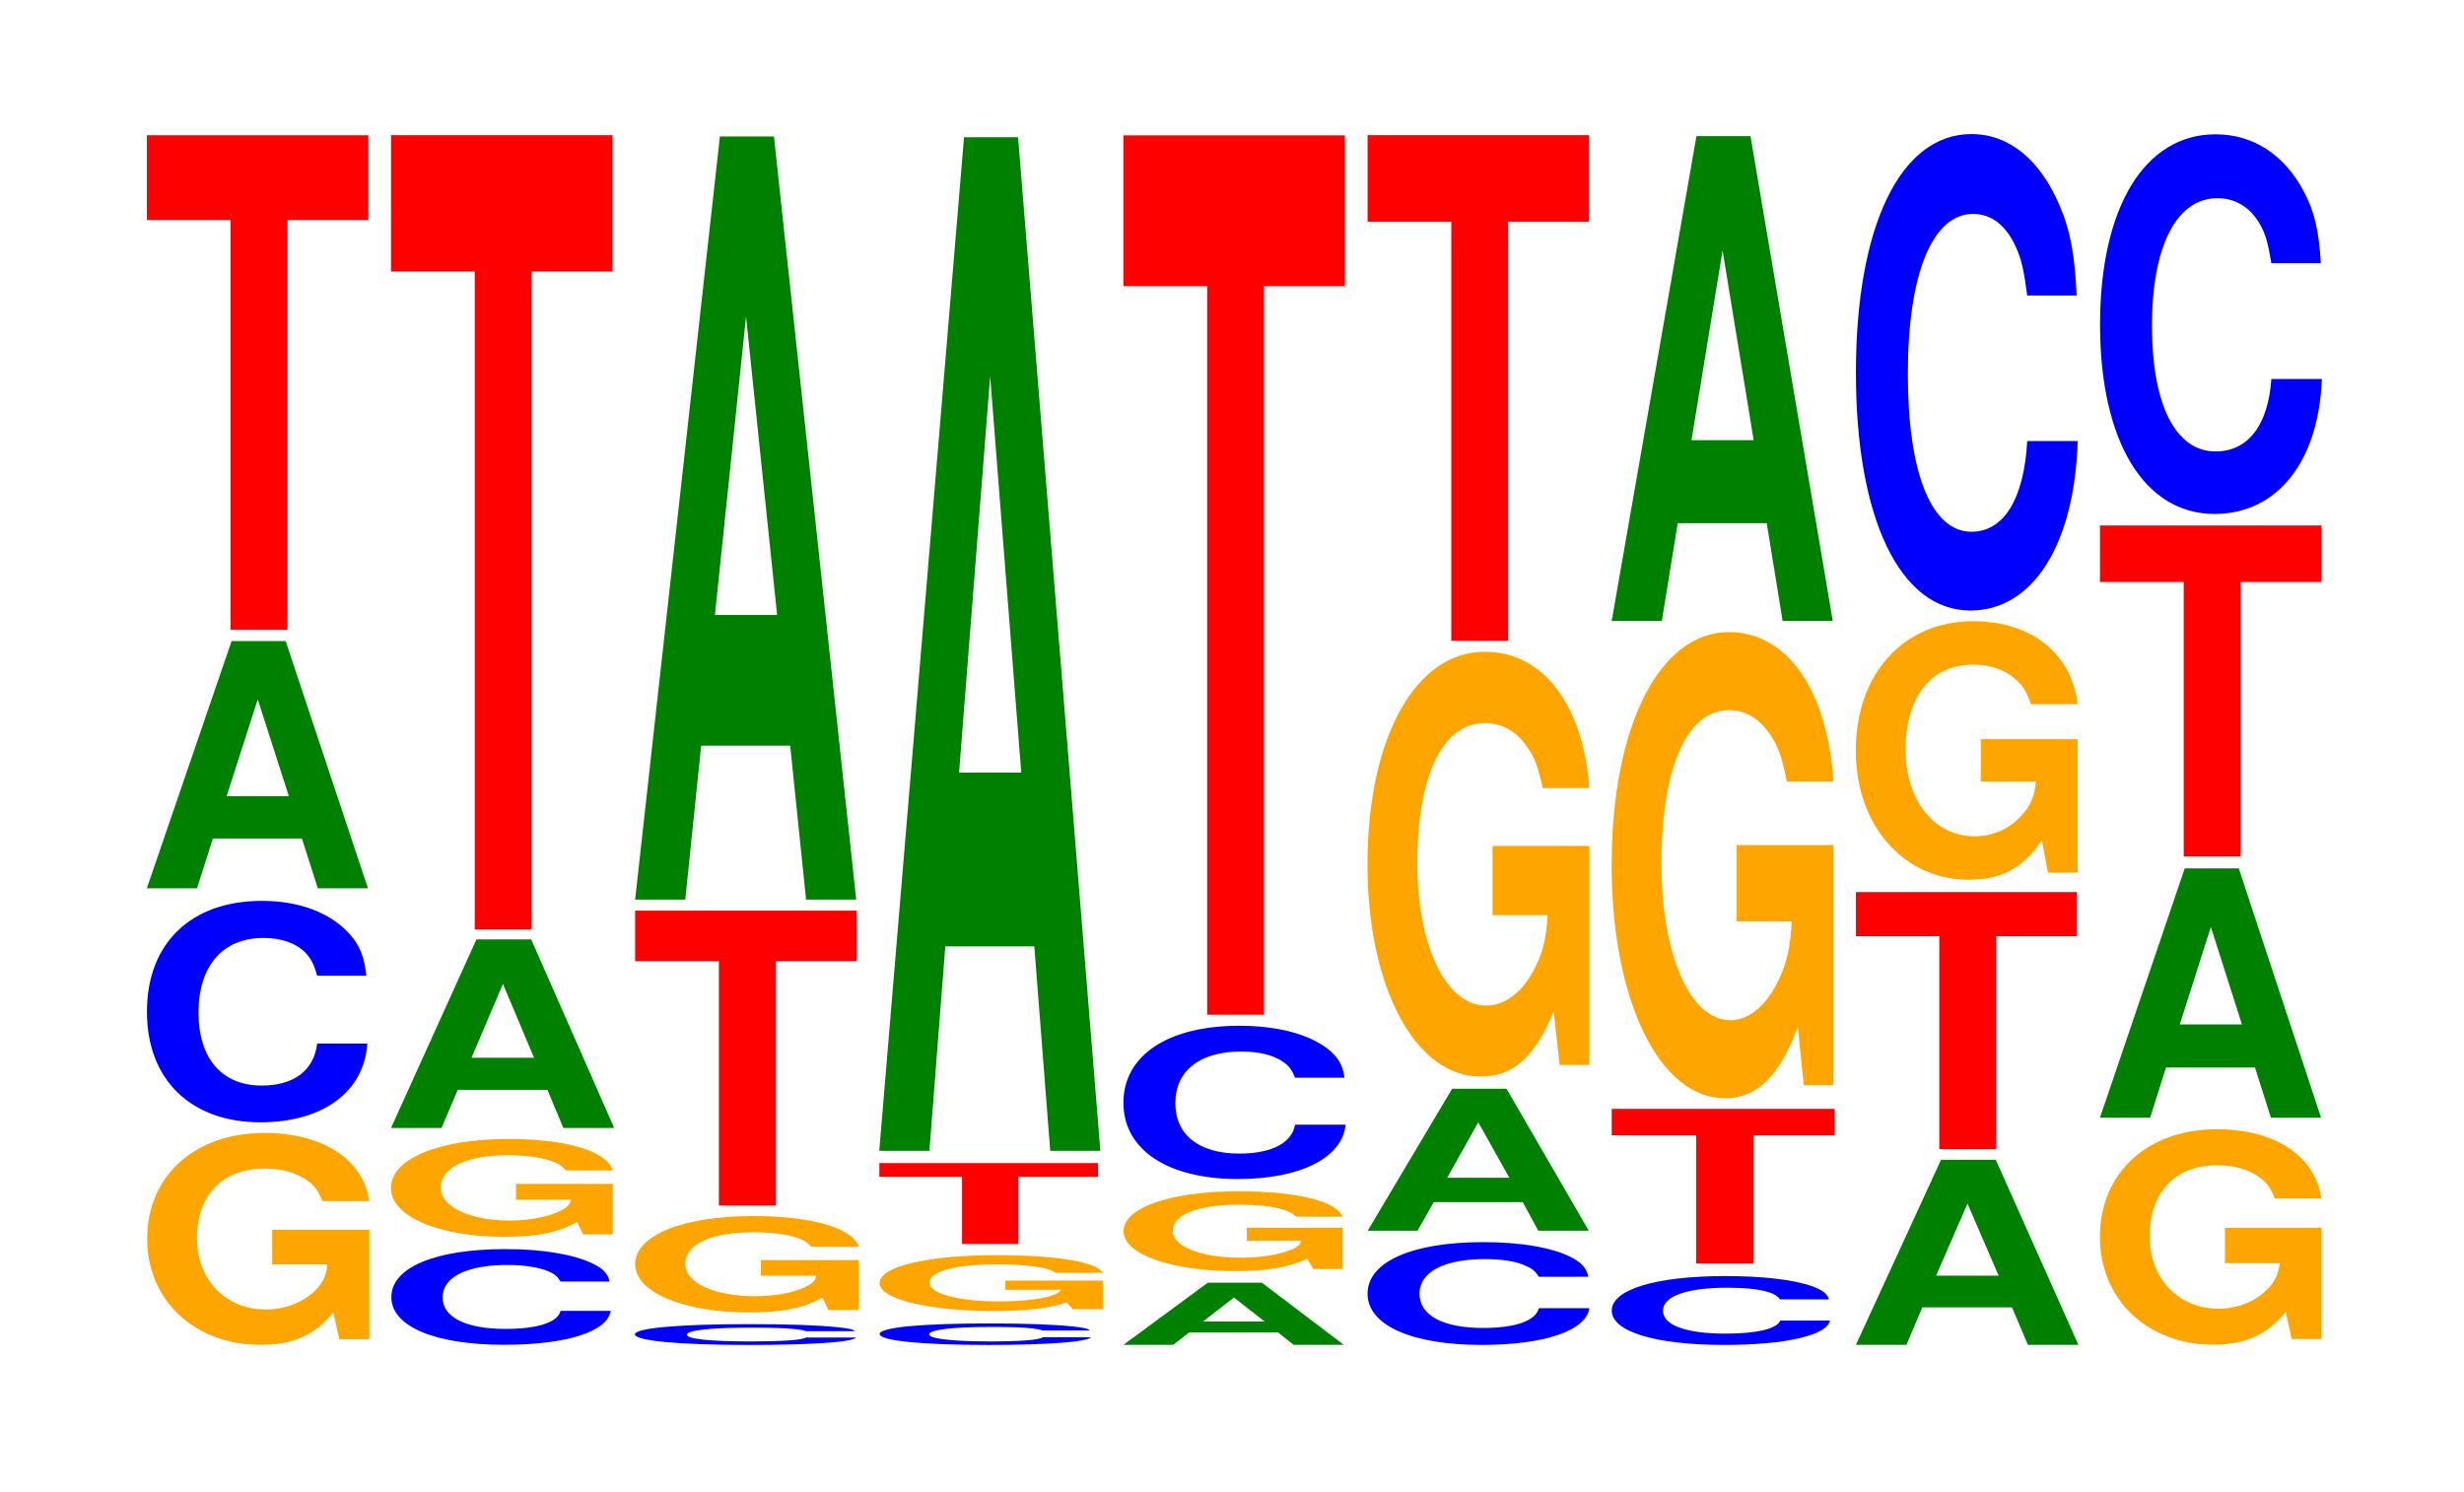 <?xml version="1.0" encoding="UTF-8"?>
<svg xmlns="http://www.w3.org/2000/svg" xmlns:xlink="http://www.w3.org/1999/xlink" width="109pt" height="66pt" viewBox="0 0 109 66" version="1.1">
<defs>
<g>
<symbol overflow="visible" id="glyph0-0">
<path style="stroke:none;" d="M 10.453 -4.812 L 6.156 -4.812 L 6.156 -3.281 L 8.594 -3.281 C 8.547 -2.766 8.391 -2.469 8.078 -2.141 C 7.547 -1.609 6.734 -1.281 5.875 -1.281 C 4.109 -1.281 2.828 -2.594 2.828 -4.422 C 2.828 -6.359 3.953 -7.516 5.828 -7.516 C 6.594 -7.516 7.234 -7.328 7.719 -6.984 C 8.031 -6.766 8.188 -6.547 8.375 -6.078 L 10.453 -6.078 C 10.188 -7.922 8.391 -9.094 5.812 -9.094 C 2.719 -9.094 0.625 -7.188 0.625 -4.406 C 0.625 -1.688 2.734 0.281 5.625 0.281 C 7.078 0.281 8.047 -0.141 8.859 -1.156 L 9.125 0.031 L 10.453 0.031 Z M 10.453 -4.812 "/>
</symbol>
<symbol overflow="visible" id="glyph1-0">
<path style="stroke:none;" d="M 10.375 -6.188 C 10.297 -6.984 10.109 -7.5 9.641 -8.031 C 8.781 -8.984 7.406 -9.5 5.75 -9.5 C 2.625 -9.5 0.672 -7.625 0.672 -4.594 C 0.672 -1.594 2.609 0.297 5.688 0.297 C 8.453 0.297 10.281 -1.047 10.422 -3.188 L 8.203 -3.188 C 8.062 -2 7.172 -1.328 5.75 -1.328 C 3.984 -1.328 2.953 -2.531 2.953 -4.562 C 2.953 -6.625 4.031 -7.859 5.828 -7.859 C 6.625 -7.859 7.281 -7.625 7.703 -7.188 C 7.938 -6.922 8.062 -6.688 8.203 -6.188 Z M 10.375 -6.188 "/>
</symbol>
<symbol overflow="visible" id="glyph2-0">
<path style="stroke:none;" d="M 7.234 -2.203 L 7.938 0 L 10.156 0 L 6.516 -10.938 L 4.125 -10.938 L 0.375 0 L 2.594 0 L 3.297 -2.203 Z M 6.656 -4.078 L 3.906 -4.078 L 5.281 -8.359 Z M 6.656 -4.078 "/>
</symbol>
<symbol overflow="visible" id="glyph3-0">
<path style="stroke:none;" d="M 6.453 -18.125 L 10.031 -18.125 L 10.031 -21.875 L 0.234 -21.875 L 0.234 -18.125 L 3.938 -18.125 L 3.938 0 L 6.453 0 Z M 6.453 -18.125 "/>
</symbol>
<symbol overflow="visible" id="glyph4-0">
<path style="stroke:none;" d="M 10.328 -2.672 C 10.25 -3.016 10.047 -3.25 9.578 -3.469 C 8.734 -3.875 7.375 -4.109 5.719 -4.109 C 2.609 -4.109 0.672 -3.297 0.672 -1.984 C 0.672 -0.688 2.594 0.125 5.656 0.125 C 8.406 0.125 10.234 -0.453 10.375 -1.375 L 8.156 -1.375 C 8.031 -0.859 7.125 -0.578 5.719 -0.578 C 3.969 -0.578 2.938 -1.094 2.938 -1.969 C 2.938 -2.875 4.016 -3.406 5.797 -3.406 C 6.594 -3.406 7.234 -3.297 7.656 -3.109 C 7.906 -3 8.031 -2.891 8.156 -2.672 Z M 10.328 -2.672 "/>
</symbol>
<symbol overflow="visible" id="glyph5-0">
<path style="stroke:none;" d="M 10.422 -2.219 L 6.141 -2.219 L 6.141 -1.516 L 8.578 -1.516 C 8.516 -1.281 8.375 -1.141 8.047 -1 C 7.516 -0.75 6.719 -0.594 5.859 -0.594 C 4.094 -0.594 2.812 -1.203 2.812 -2.047 C 2.812 -2.938 3.938 -3.484 5.797 -3.484 C 6.562 -3.484 7.203 -3.391 7.688 -3.234 C 8 -3.125 8.156 -3.031 8.359 -2.812 L 10.422 -2.812 C 10.156 -3.672 8.375 -4.203 5.797 -4.203 C 2.719 -4.203 0.609 -3.328 0.609 -2.031 C 0.609 -0.781 2.719 0.125 5.609 0.125 C 7.047 0.125 8.016 -0.062 8.844 -0.531 L 9.109 0.016 L 10.422 0.016 Z M 10.422 -2.219 "/>
</symbol>
<symbol overflow="visible" id="glyph6-0">
<path style="stroke:none;" d="M 7.297 -1.688 L 8 0 L 10.25 0 L 6.578 -8.344 L 4.156 -8.344 L 0.375 0 L 2.609 0 L 3.328 -1.688 Z M 6.703 -3.109 L 3.938 -3.109 L 5.328 -6.375 Z M 6.703 -3.109 "/>
</symbol>
<symbol overflow="visible" id="glyph7-0">
<path style="stroke:none;" d="M 6.453 -29.109 L 10.031 -29.109 L 10.031 -35.141 L 0.234 -35.141 L 0.234 -29.109 L 3.938 -29.109 L 3.938 0 L 6.453 0 Z M 6.453 -29.109 "/>
</symbol>
<symbol overflow="visible" id="glyph8-0">
<path style="stroke:none;" d="M 10.406 -0.578 C 10.328 -0.656 10.141 -0.703 9.656 -0.75 C 8.812 -0.844 7.438 -0.891 5.766 -0.891 C 2.625 -0.891 0.672 -0.719 0.672 -0.438 C 0.672 -0.156 2.609 0.031 5.703 0.031 C 8.469 0.031 10.312 -0.094 10.453 -0.297 L 8.234 -0.297 C 8.094 -0.188 7.188 -0.125 5.766 -0.125 C 4 -0.125 2.969 -0.234 2.969 -0.422 C 2.969 -0.625 4.047 -0.734 5.844 -0.734 C 6.641 -0.734 7.297 -0.719 7.719 -0.672 C 7.969 -0.656 8.094 -0.625 8.234 -0.578 Z M 10.406 -0.578 "/>
</symbol>
<symbol overflow="visible" id="glyph9-0">
<path style="stroke:none;" d="M 10.516 -2.188 L 6.188 -2.188 L 6.188 -1.5 L 8.641 -1.5 C 8.594 -1.266 8.438 -1.125 8.109 -0.984 C 7.578 -0.734 6.766 -0.594 5.906 -0.594 C 4.125 -0.594 2.844 -1.188 2.844 -2.016 C 2.844 -2.891 3.969 -3.422 5.859 -3.422 C 6.625 -3.422 7.266 -3.344 7.766 -3.188 C 8.078 -3.078 8.234 -2.984 8.422 -2.781 L 10.516 -2.781 C 10.25 -3.609 8.438 -4.141 5.844 -4.141 C 2.734 -4.141 0.625 -3.281 0.625 -2.016 C 0.625 -0.766 2.75 0.125 5.656 0.125 C 7.109 0.125 8.078 -0.062 8.906 -0.531 L 9.172 0.016 L 10.516 0.016 Z M 10.516 -2.188 "/>
</symbol>
<symbol overflow="visible" id="glyph10-0">
<path style="stroke:none;" d="M 6.453 -10.812 L 10.031 -10.812 L 10.031 -13.047 L 0.234 -13.047 L 0.234 -10.812 L 3.938 -10.812 L 3.938 0 L 6.453 0 Z M 6.453 -10.812 "/>
</symbol>
<symbol overflow="visible" id="glyph11-0">
<path style="stroke:none;" d="M 7.234 -6.812 L 7.938 0 L 10.156 0 L 6.516 -33.766 L 4.125 -33.766 L 0.375 0 L 2.594 0 L 3.297 -6.812 Z M 6.656 -12.594 L 3.906 -12.594 L 5.281 -25.797 Z M 6.656 -12.594 "/>
</symbol>
<symbol overflow="visible" id="glyph12-0">
<path style="stroke:none;" d="M 9.938 -0.609 C 9.875 -0.688 9.688 -0.734 9.234 -0.781 C 8.406 -0.875 7.094 -0.922 5.516 -0.922 C 2.5 -0.922 0.641 -0.75 0.641 -0.453 C 0.641 -0.156 2.5 0.031 5.453 0.031 C 8.094 0.031 9.859 -0.109 9.984 -0.312 L 7.859 -0.312 C 7.719 -0.188 6.859 -0.125 5.516 -0.125 C 3.812 -0.125 2.828 -0.25 2.828 -0.438 C 2.828 -0.641 3.859 -0.766 5.578 -0.766 C 6.344 -0.766 6.969 -0.75 7.375 -0.703 C 7.609 -0.672 7.719 -0.656 7.859 -0.609 Z M 9.938 -0.609 "/>
</symbol>
<symbol overflow="visible" id="glyph13-0">
<path style="stroke:none;" d="M 10.5 -1.266 L 6.188 -1.266 L 6.188 -0.859 L 8.641 -0.859 C 8.578 -0.734 8.438 -0.656 8.109 -0.562 C 7.578 -0.422 6.766 -0.344 5.906 -0.344 C 4.125 -0.344 2.828 -0.688 2.828 -1.172 C 2.828 -1.672 3.969 -1.984 5.844 -1.984 C 6.609 -1.984 7.266 -1.938 7.75 -1.844 C 8.062 -1.781 8.219 -1.734 8.422 -1.609 L 10.5 -1.609 C 10.234 -2.094 8.438 -2.391 5.828 -2.391 C 2.734 -2.391 0.625 -1.891 0.625 -1.156 C 0.625 -0.453 2.75 0.078 5.656 0.078 C 7.109 0.078 8.078 -0.031 8.906 -0.297 L 9.172 0 L 10.5 0 Z M 10.5 -1.266 "/>
</symbol>
<symbol overflow="visible" id="glyph14-0">
<path style="stroke:none;" d="M 6.375 -2.969 L 9.906 -2.969 L 9.906 -3.578 L 0.234 -3.578 L 0.234 -2.969 L 3.891 -2.969 L 3.891 0 L 6.375 0 Z M 6.375 -2.969 "/>
</symbol>
<symbol overflow="visible" id="glyph15-0">
<path style="stroke:none;" d="M 7.234 -9.047 L 7.938 0 L 10.156 0 L 6.516 -44.844 L 4.125 -44.844 L 0.375 0 L 2.594 0 L 3.297 -9.047 Z M 6.656 -16.734 L 3.906 -16.734 L 5.281 -34.266 Z M 6.656 -16.734 "/>
</symbol>
<symbol overflow="visible" id="glyph16-0">
<path style="stroke:none;" d="M 7.219 -0.547 L 7.906 0 L 10.125 0 L 6.5 -2.75 L 4.109 -2.75 L 0.375 0 L 2.578 0 L 3.281 -0.547 Z M 6.625 -1.031 L 3.891 -1.031 L 5.266 -2.094 Z M 6.625 -1.031 "/>
</symbol>
<symbol overflow="visible" id="glyph17-0">
<path style="stroke:none;" d="M 10.297 -1.812 L 6.062 -1.812 L 6.062 -1.234 L 8.469 -1.234 C 8.422 -1.047 8.266 -0.922 7.953 -0.812 C 7.438 -0.609 6.641 -0.484 5.797 -0.484 C 4.047 -0.484 2.781 -0.969 2.781 -1.672 C 2.781 -2.391 3.891 -2.828 5.734 -2.828 C 6.484 -2.828 7.125 -2.766 7.609 -2.625 C 7.906 -2.547 8.062 -2.469 8.25 -2.297 L 10.297 -2.297 C 10.031 -2.984 8.266 -3.422 5.719 -3.422 C 2.672 -3.422 0.609 -2.703 0.609 -1.656 C 0.609 -0.641 2.688 0.109 5.547 0.109 C 6.969 0.109 7.922 -0.062 8.734 -0.438 L 9 0.016 L 10.297 0.016 Z M 10.297 -1.812 "/>
</symbol>
<symbol overflow="visible" id="glyph18-0">
<path style="stroke:none;" d="M 10.453 -4.281 C 10.375 -4.844 10.172 -5.188 9.703 -5.562 C 8.844 -6.219 7.469 -6.578 5.797 -6.578 C 2.641 -6.578 0.672 -5.266 0.672 -3.172 C 0.672 -1.094 2.625 0.203 5.734 0.203 C 8.5 0.203 10.359 -0.734 10.5 -2.203 L 8.266 -2.203 C 8.125 -1.391 7.219 -0.922 5.797 -0.922 C 4.016 -0.922 2.969 -1.75 2.969 -3.156 C 2.969 -4.594 4.062 -5.438 5.875 -5.438 C 6.672 -5.438 7.328 -5.281 7.75 -4.969 C 8 -4.797 8.125 -4.625 8.266 -4.281 Z M 10.453 -4.281 "/>
</symbol>
<symbol overflow="visible" id="glyph19-0">
<path style="stroke:none;" d="M 6.453 -32.234 L 10.031 -32.234 L 10.031 -38.906 L 0.234 -38.906 L 0.234 -32.234 L 3.938 -32.234 L 3.938 0 L 6.453 0 Z M 6.453 -32.234 "/>
</symbol>
<symbol overflow="visible" id="glyph20-0">
<path style="stroke:none;" d="M 10.438 -2.875 C 10.359 -3.25 10.156 -3.484 9.688 -3.734 C 8.828 -4.172 7.453 -4.406 5.781 -4.406 C 2.625 -4.406 0.672 -3.531 0.672 -2.125 C 0.672 -0.734 2.609 0.141 5.719 0.141 C 8.484 0.141 10.344 -0.484 10.484 -1.484 L 8.25 -1.484 C 8.109 -0.922 7.203 -0.609 5.781 -0.609 C 4 -0.609 2.969 -1.172 2.969 -2.125 C 2.969 -3.078 4.047 -3.656 5.859 -3.656 C 6.656 -3.656 7.312 -3.547 7.734 -3.328 C 7.984 -3.219 8.109 -3.094 8.25 -2.875 Z M 10.438 -2.875 "/>
</symbol>
<symbol overflow="visible" id="glyph21-0">
<path style="stroke:none;" d="M 7.234 -1.266 L 7.922 0 L 10.156 0 L 6.516 -6.281 L 4.109 -6.281 L 0.375 0 L 2.578 0 L 3.297 -1.266 Z M 6.641 -2.344 L 3.891 -2.344 L 5.266 -4.797 Z M 6.641 -2.344 "/>
</symbol>
<symbol overflow="visible" id="glyph22-0">
<path style="stroke:none;" d="M 10.422 -9.641 L 6.141 -9.641 L 6.141 -6.578 L 8.578 -6.578 C 8.516 -5.562 8.375 -4.953 8.047 -4.312 C 7.516 -3.219 6.719 -2.578 5.859 -2.578 C 4.094 -2.578 2.812 -5.188 2.812 -8.891 C 2.812 -12.75 3.938 -15.078 5.797 -15.078 C 6.562 -15.078 7.203 -14.719 7.688 -14 C 8 -13.562 8.156 -13.141 8.359 -12.203 L 10.422 -12.203 C 10.156 -15.891 8.375 -18.234 5.797 -18.234 C 2.719 -18.234 0.609 -14.422 0.609 -8.828 C 0.609 -3.391 2.719 0.562 5.609 0.562 C 7.047 0.562 8.016 -0.297 8.844 -2.312 L 9.109 0.047 L 10.422 0.047 Z M 10.422 -9.641 "/>
</symbol>
<symbol overflow="visible" id="glyph23-0">
<path style="stroke:none;" d="M 6.453 -18.547 L 10.031 -18.547 L 10.031 -22.375 L 0.234 -22.375 L 0.234 -18.547 L 3.938 -18.547 L 3.938 0 L 6.453 0 Z M 6.453 -18.547 "/>
</symbol>
<symbol overflow="visible" id="glyph24-0">
<path style="stroke:none;" d="M 10.266 -1.922 C 10.188 -2.172 9.984 -2.328 9.531 -2.5 C 8.688 -2.797 7.328 -2.953 5.688 -2.953 C 2.594 -2.953 0.656 -2.359 0.656 -1.422 C 0.656 -0.5 2.578 0.094 5.625 0.094 C 8.344 0.094 10.172 -0.328 10.312 -0.984 L 8.109 -0.984 C 7.969 -0.625 7.094 -0.406 5.688 -0.406 C 3.938 -0.406 2.922 -0.781 2.922 -1.422 C 2.922 -2.062 3.984 -2.438 5.766 -2.438 C 6.547 -2.438 7.188 -2.375 7.609 -2.234 C 7.859 -2.156 7.969 -2.078 8.109 -1.922 Z M 10.266 -1.922 "/>
</symbol>
<symbol overflow="visible" id="glyph25-0">
<path style="stroke:none;" d="M 6.5 -5.672 L 10.094 -5.672 L 10.094 -6.844 L 0.234 -6.844 L 0.234 -5.672 L 3.969 -5.672 L 3.969 0 L 6.5 0 Z M 6.5 -5.672 "/>
</symbol>
<symbol overflow="visible" id="glyph26-0">
<path style="stroke:none;" d="M 10.422 -10.578 L 6.141 -10.578 L 6.141 -7.203 L 8.578 -7.203 C 8.516 -6.109 8.375 -5.422 8.047 -4.719 C 7.516 -3.531 6.719 -2.828 5.859 -2.828 C 4.094 -2.828 2.812 -5.703 2.812 -9.75 C 2.812 -13.984 3.938 -16.547 5.797 -16.547 C 6.562 -16.547 7.203 -16.141 7.688 -15.359 C 8 -14.875 8.156 -14.422 8.359 -13.391 L 10.422 -13.391 C 10.156 -17.438 8.375 -20 5.797 -20 C 2.719 -20 0.609 -15.828 0.609 -9.688 C 0.609 -3.719 2.719 0.625 5.609 0.625 C 7.047 0.625 8.016 -0.328 8.844 -2.531 L 9.109 0.047 L 10.422 0.047 Z M 10.422 -10.578 "/>
</symbol>
<symbol overflow="visible" id="glyph27-0">
<path style="stroke:none;" d="M 7.234 -4.328 L 7.938 0 L 10.156 0 L 6.516 -21.453 L 4.125 -21.453 L 0.375 0 L 2.594 0 L 3.297 -4.328 Z M 6.656 -8 L 3.906 -8 L 5.281 -16.391 Z M 6.656 -8 "/>
</symbol>
<symbol overflow="visible" id="glyph28-0">
<path style="stroke:none;" d="M 7.281 -1.656 L 7.984 0 L 10.219 0 L 6.562 -8.188 L 4.141 -8.188 L 0.375 0 L 2.609 0 L 3.312 -1.656 Z M 6.688 -3.062 L 3.922 -3.062 L 5.312 -6.25 Z M 6.688 -3.062 "/>
</symbol>
<symbol overflow="visible" id="glyph29-0">
<path style="stroke:none;" d="M 6.438 -9.422 L 10 -9.422 L 10 -11.375 L 0.234 -11.375 L 0.234 -9.422 L 3.922 -9.422 L 3.922 0 L 6.438 0 Z M 6.438 -9.422 "/>
</symbol>
<symbol overflow="visible" id="glyph30-0">
<path style="stroke:none;" d="M 10.422 -5.875 L 6.141 -5.875 L 6.141 -4 L 8.578 -4 C 8.516 -3.391 8.375 -3.016 8.047 -2.625 C 7.516 -1.953 6.719 -1.578 5.859 -1.578 C 4.094 -1.578 2.812 -3.156 2.812 -5.406 C 2.812 -7.75 3.938 -9.172 5.797 -9.172 C 6.562 -9.172 7.203 -8.953 7.688 -8.516 C 8 -8.25 8.156 -8 8.359 -7.422 L 10.422 -7.422 C 10.156 -9.672 8.375 -11.094 5.797 -11.094 C 2.719 -11.094 0.609 -8.766 0.609 -5.375 C 0.609 -2.062 2.719 0.344 5.609 0.344 C 7.047 0.344 8.016 -0.172 8.844 -1.406 L 9.109 0.031 L 10.422 0.031 Z M 10.422 -5.875 "/>
</symbol>
<symbol overflow="visible" id="glyph31-0">
<path style="stroke:none;" d="M 10.438 -13.297 C 10.359 -15.031 10.172 -16.141 9.688 -17.266 C 8.828 -19.297 7.453 -20.438 5.781 -20.438 C 2.641 -20.438 0.672 -16.375 0.672 -9.875 C 0.672 -3.422 2.625 0.641 5.734 0.641 C 8.5 0.641 10.344 -2.266 10.484 -6.859 L 8.25 -6.859 C 8.109 -4.297 7.219 -2.844 5.781 -2.844 C 4.016 -2.844 2.969 -5.438 2.969 -9.812 C 2.969 -14.266 4.062 -16.906 5.859 -16.906 C 6.656 -16.906 7.312 -16.406 7.75 -15.438 C 8 -14.891 8.109 -14.375 8.25 -13.297 Z M 10.438 -13.297 "/>
</symbol>
<symbol overflow="visible" id="glyph32-0">
<path style="stroke:none;" d="M 10.406 -4.891 L 6.141 -4.891 L 6.141 -3.328 L 8.562 -3.328 C 8.5 -2.828 8.359 -2.516 8.031 -2.188 C 7.516 -1.641 6.703 -1.312 5.859 -1.312 C 4.078 -1.312 2.812 -2.641 2.812 -4.5 C 2.812 -6.469 3.938 -7.656 5.797 -7.656 C 6.562 -7.656 7.203 -7.469 7.688 -7.109 C 8 -6.875 8.156 -6.672 8.344 -6.188 L 10.406 -6.188 C 10.141 -8.062 8.359 -9.25 5.781 -9.25 C 2.703 -9.25 0.609 -7.312 0.609 -4.484 C 0.609 -1.719 2.719 0.281 5.609 0.281 C 7.047 0.281 8.016 -0.156 8.828 -1.172 L 9.094 0.031 L 10.406 0.031 Z M 10.406 -4.891 "/>
</symbol>
<symbol overflow="visible" id="glyph33-0">
<path style="stroke:none;" d="M 7.234 -2.219 L 7.938 0 L 10.156 0 L 6.516 -11.031 L 4.125 -11.031 L 0.375 0 L 2.594 0 L 3.297 -2.219 Z M 6.656 -4.125 L 3.906 -4.125 L 5.281 -8.438 Z M 6.656 -4.125 "/>
</symbol>
<symbol overflow="visible" id="glyph34-0">
<path style="stroke:none;" d="M 6.453 -12.141 L 10.031 -12.141 L 10.031 -14.641 L 0.234 -14.641 L 0.234 -12.141 L 3.938 -12.141 L 3.938 0 L 6.453 0 Z M 6.453 -12.141 "/>
</symbol>
<symbol overflow="visible" id="glyph35-0">
<path style="stroke:none;" d="M 10.438 -10.594 C 10.359 -11.984 10.172 -12.859 9.688 -13.766 C 8.828 -15.391 7.453 -16.297 5.781 -16.297 C 2.641 -16.297 0.672 -13.062 0.672 -7.875 C 0.672 -2.719 2.625 0.5 5.734 0.5 C 8.5 0.5 10.344 -1.797 10.484 -5.469 L 8.25 -5.469 C 8.109 -3.422 7.219 -2.266 5.781 -2.266 C 4.016 -2.266 2.969 -4.328 2.969 -7.828 C 2.969 -11.359 4.062 -13.469 5.859 -13.469 C 6.656 -13.469 7.312 -13.078 7.75 -12.312 C 8 -11.875 8.109 -11.453 8.25 -10.594 Z M 10.438 -10.594 "/>
</symbol>
</g>
</defs>
<g id="surface1">
<g style="fill:rgb(100%,64.647%,0%);fill-opacity:1;">
  <use xlink:href="#glyph0-0" x="5.885" y="59.219"/>
</g>
<g style="fill:rgb(0%,0%,100%);fill-opacity:1;">
  <use xlink:href="#glyph1-0" x="5.828" y="49.357"/>
</g>
<g style="fill:rgb(0%,50.194%,0%);fill-opacity:1;">
  <use xlink:href="#glyph2-0" x="6.121" y="39.3"/>
</g>
<g style="fill:rgb(100%,0%,0%);fill-opacity:1;">
  <use xlink:href="#glyph3-0" x="6.263" y="27.859"/>
</g>
<g style="fill:rgb(0%,0%,100%);fill-opacity:1;">
  <use xlink:href="#glyph4-0" x="16.64" y="59.373"/>
</g>
<g style="fill:rgb(100%,64.647%,0%);fill-opacity:1;">
  <use xlink:href="#glyph5-0" x="16.685" y="54.596"/>
</g>
<g style="fill:rgb(0%,50.194%,0%);fill-opacity:1;">
  <use xlink:href="#glyph6-0" x="16.921" y="49.906"/>
</g>
<g style="fill:rgb(100%,0%,0%);fill-opacity:1;">
  <use xlink:href="#glyph7-0" x="17.063" y="41.122"/>
</g>
<g style="fill:rgb(0%,0%,100%);fill-opacity:1;">
  <use xlink:href="#glyph8-0" x="27.417" y="59.474"/>
</g>
<g style="fill:rgb(100%,64.647%,0%);fill-opacity:1;">
  <use xlink:href="#glyph9-0" x="27.473" y="57.942"/>
</g>
<g style="fill:rgb(100%,0%,0%);fill-opacity:1;">
  <use xlink:href="#glyph10-0" x="27.863" y="53.337"/>
</g>
<g style="fill:rgb(0%,50.194%,0%);fill-opacity:1;">
  <use xlink:href="#glyph11-0" x="27.721" y="39.802"/>
</g>
<g style="fill:rgb(0%,0%,100%);fill-opacity:1;">
  <use xlink:href="#glyph12-0" x="38.273" y="59.474"/>
</g>
<g style="fill:rgb(100%,64.647%,0%);fill-opacity:1;">
  <use xlink:href="#glyph13-0" x="38.285" y="57.924"/>
</g>
<g style="fill:rgb(100%,0%,0%);fill-opacity:1;">
  <use xlink:href="#glyph14-0" x="38.667" y="55.037"/>
</g>
<g style="fill:rgb(0%,50.194%,0%);fill-opacity:1;">
  <use xlink:href="#glyph15-0" x="38.521" y="50.917"/>
</g>
<g style="fill:rgb(0%,50.194%,0%);fill-opacity:1;">
  <use xlink:href="#glyph16-0" x="49.321" y="59.5"/>
</g>
<g style="fill:rgb(100%,64.647%,0%);fill-opacity:1;">
  <use xlink:href="#glyph17-0" x="49.096" y="56.129"/>
</g>
<g style="fill:rgb(0%,0%,100%);fill-opacity:1;">
  <use xlink:href="#glyph18-0" x="49.025" y="51.961"/>
</g>
<g style="fill:rgb(100%,0%,0%);fill-opacity:1;">
  <use xlink:href="#glyph19-0" x="49.463" y="44.895"/>
</g>
<g style="fill:rgb(0%,0%,100%);fill-opacity:1;">
  <use xlink:href="#glyph20-0" x="59.825" y="59.362"/>
</g>
<g style="fill:rgb(0%,50.194%,0%);fill-opacity:1;">
  <use xlink:href="#glyph21-0" x="60.128" y="54.451"/>
</g>
<g style="fill:rgb(100%,64.647%,0%);fill-opacity:1;">
  <use xlink:href="#glyph22-0" x="59.885" y="47.07"/>
</g>
<g style="fill:rgb(100%,0%,0%);fill-opacity:1;">
  <use xlink:href="#glyph23-0" x="60.263" y="28.355"/>
</g>
<g style="fill:rgb(0%,0%,100%);fill-opacity:1;">
  <use xlink:href="#glyph24-0" x="70.643" y="59.41"/>
</g>
<g style="fill:rgb(100%,0%,0%);fill-opacity:1;">
  <use xlink:href="#glyph25-0" x="71.063" y="55.904"/>
</g>
<g style="fill:rgb(100%,64.647%,0%);fill-opacity:1;">
  <use xlink:href="#glyph26-0" x="70.685" y="47.966"/>
</g>
<g style="fill:rgb(0%,50.194%,0%);fill-opacity:1;">
  <use xlink:href="#glyph27-0" x="70.921" y="27.475"/>
</g>
<g style="fill:rgb(0%,50.194%,0%);fill-opacity:1;">
  <use xlink:href="#glyph28-0" x="81.725" y="59.5"/>
</g>
<g style="fill:rgb(100%,0%,0%);fill-opacity:1;">
  <use xlink:href="#glyph29-0" x="81.867" y="50.844"/>
</g>
<g style="fill:rgb(100%,64.647%,0%);fill-opacity:1;">
  <use xlink:href="#glyph30-0" x="81.485" y="38.579"/>
</g>
<g style="fill:rgb(0%,0%,100%);fill-opacity:1;">
  <use xlink:href="#glyph31-0" x="81.428" y="26.37"/>
</g>
<g style="fill:rgb(100%,64.647%,0%);fill-opacity:1;">
  <use xlink:href="#glyph32-0" x="92.285" y="59.212"/>
</g>
<g style="fill:rgb(0%,50.194%,0%);fill-opacity:1;">
  <use xlink:href="#glyph33-0" x="92.521" y="49.45"/>
</g>
<g style="fill:rgb(100%,0%,0%);fill-opacity:1;">
  <use xlink:href="#glyph34-0" x="92.663" y="37.89"/>
</g>
<g style="fill:rgb(0%,0%,100%);fill-opacity:1;">
  <use xlink:href="#glyph35-0" x="92.228" y="22.239"/>
</g>
</g>
</svg>
